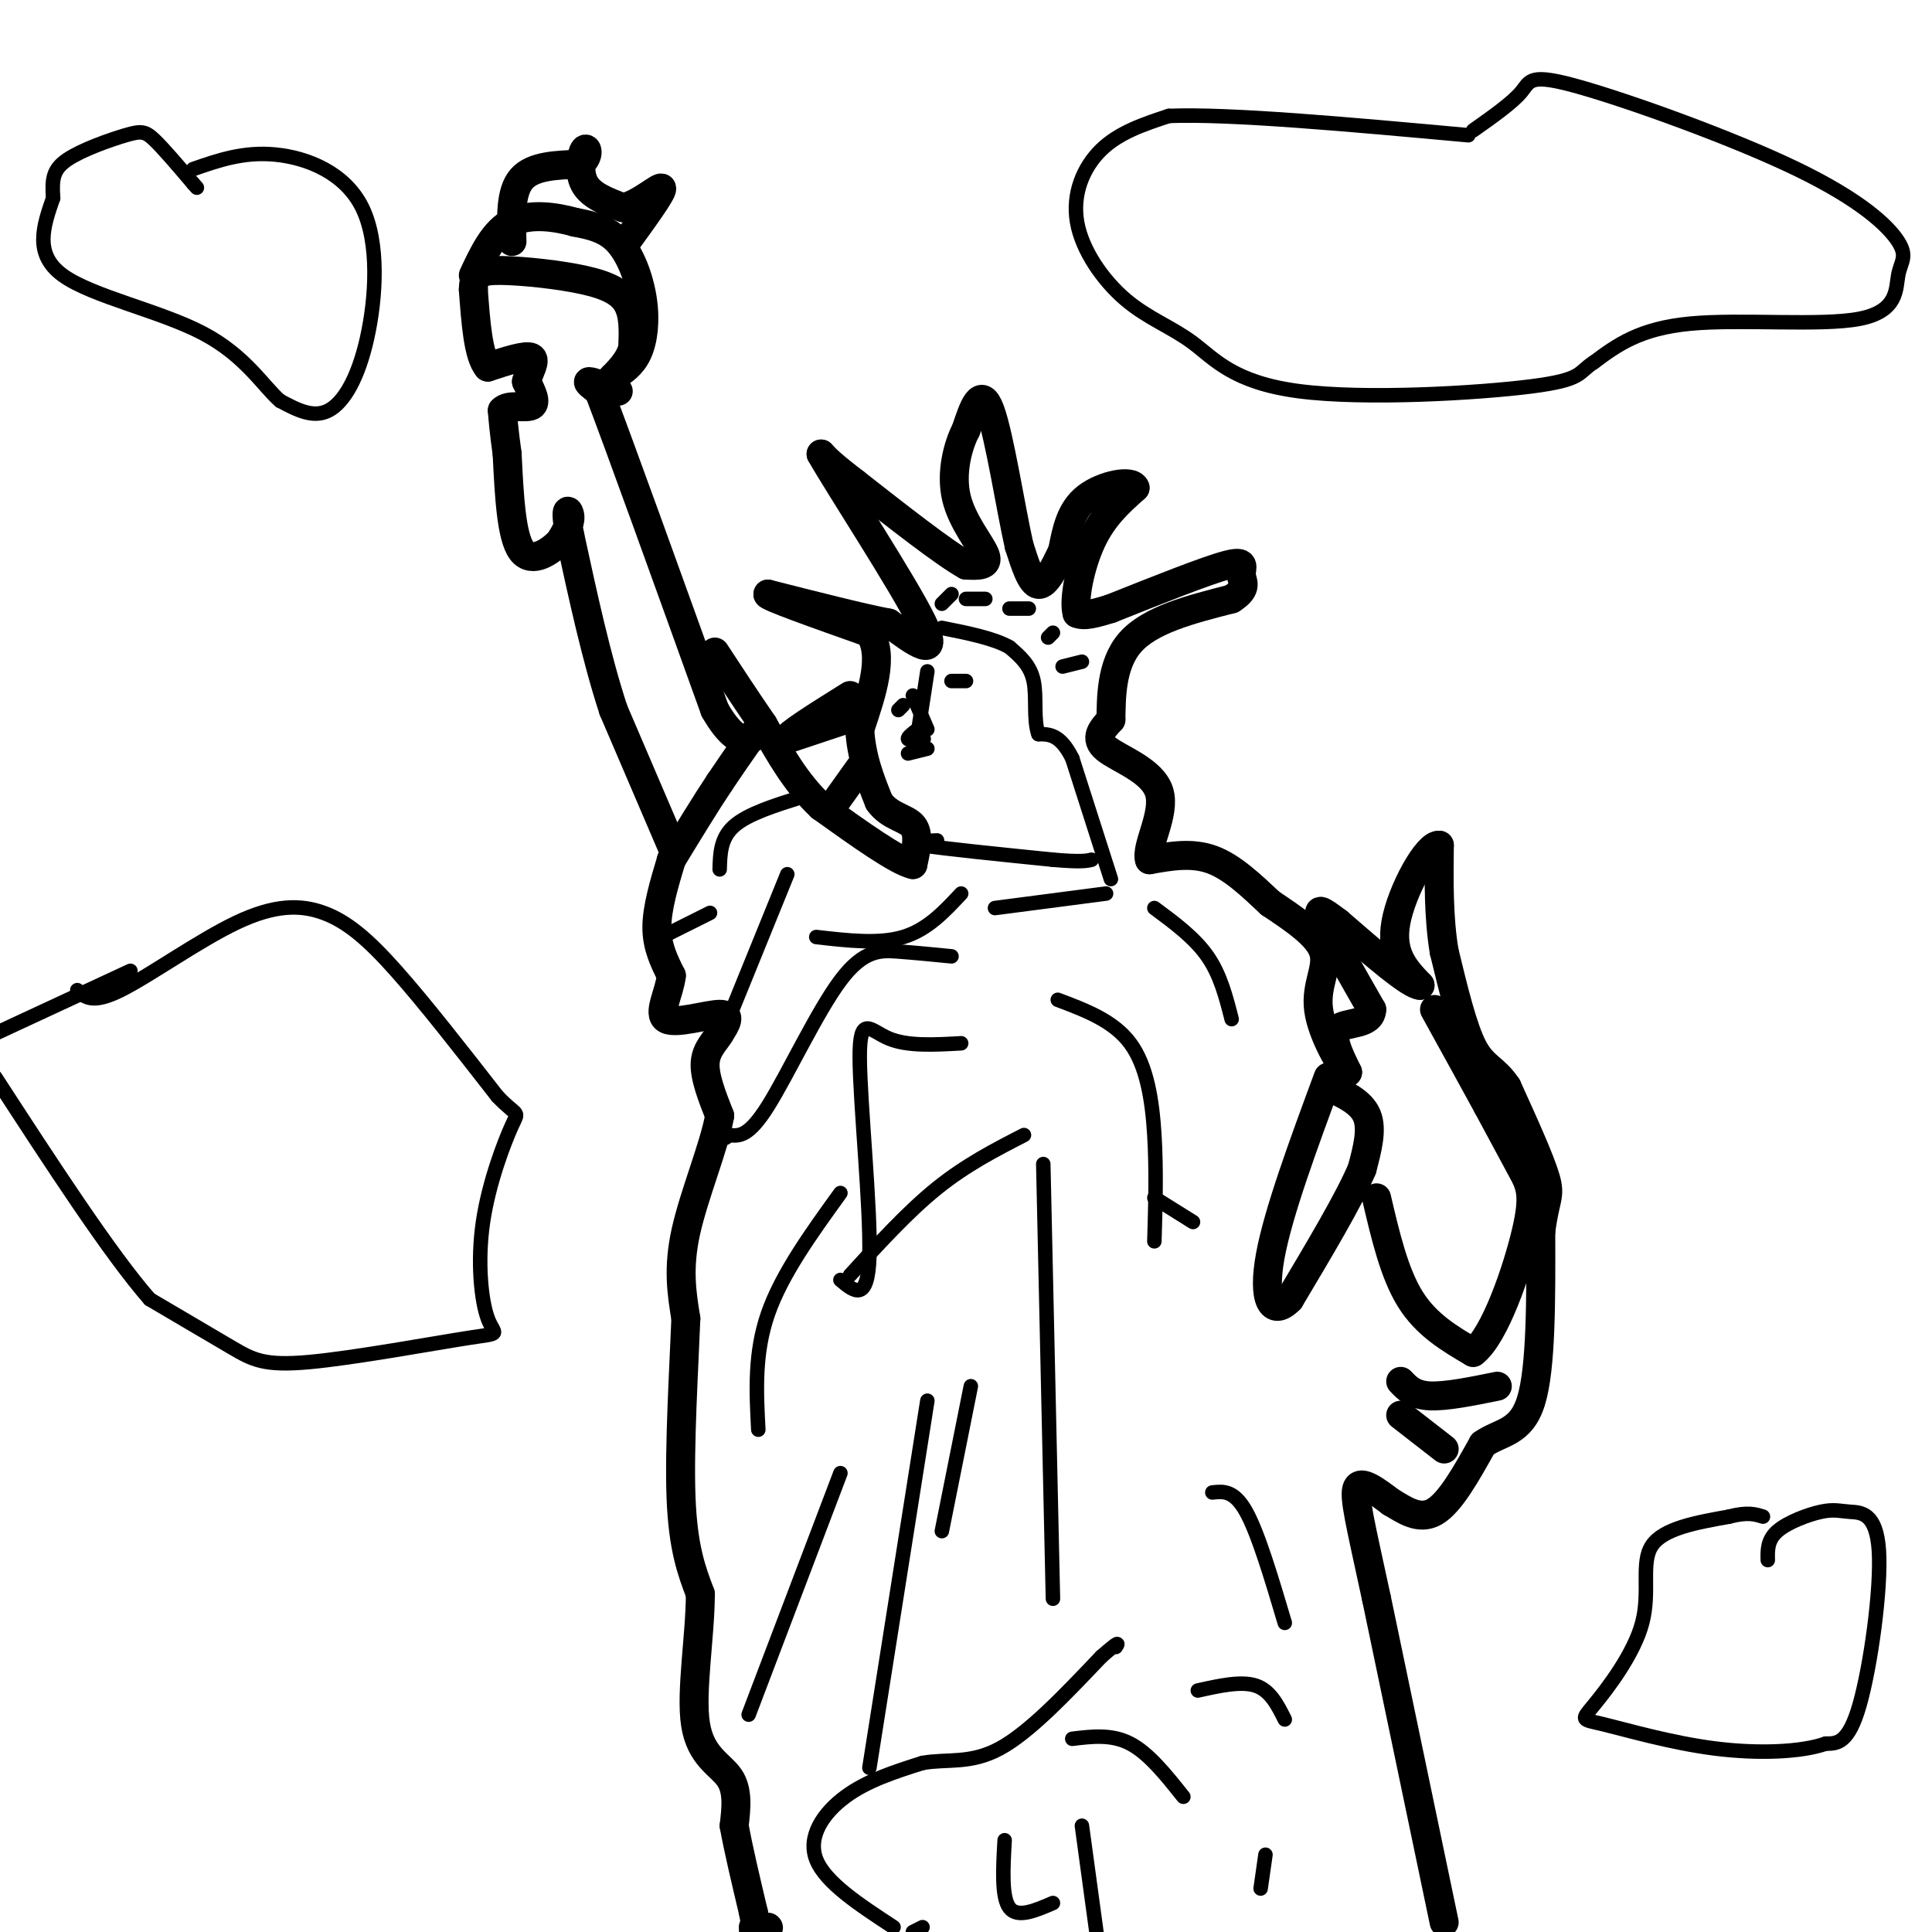 <svg viewBox='0 0 400 400' version='1.1' xmlns='http://www.w3.org/2000/svg' xmlns:xlink='http://www.w3.org/1999/xlink'><g fill='none' stroke='#000000' stroke-width='6' stroke-linecap='round' stroke-linejoin='round'><path d='M139,175c0.000,0.000 -12.000,-28.000 -12,-28'/><path d='M127,147c-3.500,-10.667 -6.250,-23.333 -9,-36'/><path d='M118,111c-1.311,-6.711 -0.089,-5.489 0,-4c0.089,1.489 -0.956,3.244 -2,5'/><path d='M116,112c-1.956,2.111 -5.844,4.889 -8,2c-2.156,-2.889 -2.578,-11.444 -3,-20'/><path d='M105,94c-0.667,-4.833 -0.833,-6.917 -1,-9'/><path d='M104,85c1.222,-1.400 4.778,-0.400 6,-1c1.222,-0.600 0.111,-2.800 -1,-5'/><path d='M109,79c0.467,-1.978 2.133,-4.422 1,-5c-1.133,-0.578 -5.067,0.711 -9,2'/><path d='M101,76c-2.000,-2.333 -2.500,-9.167 -3,-16'/><path d='M98,60c0.005,-3.451 1.517,-4.080 6,-4c4.483,0.080 11.938,0.868 17,2c5.062,1.132 7.732,2.609 9,5c1.268,2.391 1.134,5.695 1,9'/><path d='M131,72c-0.667,2.667 -2.833,4.833 -5,7'/><path d='M127,78c1.905,-1.202 3.810,-2.405 5,-5c1.190,-2.595 1.667,-6.583 1,-11c-0.667,-4.417 -2.476,-9.262 -5,-12c-2.524,-2.738 -5.762,-3.369 -9,-4'/><path d='M119,46c-3.933,-1.111 -9.267,-1.889 -13,0c-3.733,1.889 -5.867,6.444 -8,11'/><path d='M106,50c-0.167,-5.167 -0.333,-10.333 2,-13c2.333,-2.667 7.167,-2.833 12,-3'/><path d='M120,34c2.179,-1.500 1.625,-3.750 1,-3c-0.625,0.750 -1.321,4.500 0,7c1.321,2.500 4.661,3.750 8,5'/><path d='M129,43c3.378,-0.644 7.822,-4.756 8,-4c0.178,0.756 -3.911,6.378 -8,12'/><path d='M128,81c-2.667,-1.000 -5.333,-2.000 -6,-2c-0.667,0.000 0.667,1.000 2,2'/><path d='M124,81c4.333,11.333 14.167,38.667 24,66'/><path d='M148,147c6.089,10.667 9.311,4.333 9,4c-0.311,-0.333 -4.156,5.333 -8,11'/><path d='M149,162c-3.000,4.500 -6.500,10.250 -10,16'/><path d='M139,178c-1.500,5.000 -3.000,10.000 -3,14c0.000,4.000 1.500,7.000 3,10'/><path d='M139,202c-0.417,3.690 -2.958,7.917 -1,9c1.958,1.083 8.417,-0.976 11,-1c2.583,-0.024 1.292,1.988 0,4'/><path d='M149,214c-0.800,1.467 -2.800,3.133 -3,6c-0.200,2.867 1.400,6.933 3,11'/><path d='M149,231c-1.089,6.244 -5.311,16.356 -7,24c-1.689,7.644 -0.844,12.822 0,18'/><path d='M142,273c-0.400,10.133 -1.400,26.467 -1,37c0.400,10.533 2.200,15.267 4,20'/><path d='M145,330c-0.012,8.667 -2.042,20.333 -1,27c1.042,6.667 5.155,8.333 7,11c1.845,2.667 1.423,6.333 1,10'/><path d='M152,378c0.833,4.667 2.417,11.333 4,18'/><path d='M156,396c0.667,3.500 0.333,3.250 0,3'/><path d='M156,399c0.000,0.000 0.000,1.000 0,1'/><path d='M159,399c0.000,0.000 0.100,0.100 0.1,0.1'/><path d='M299,398c0.000,0.000 -14.000,-67.000 -14,-67'/><path d='M285,331c-3.378,-15.667 -4.822,-21.333 -4,-23c0.822,-1.667 3.911,0.667 7,3'/><path d='M288,311c2.644,1.533 5.756,3.867 9,2c3.244,-1.867 6.622,-7.933 10,-14'/><path d='M307,299c3.689,-2.622 7.911,-2.178 10,-9c2.089,-6.822 2.044,-20.911 2,-35'/><path d='M319,255c0.889,-7.044 2.111,-7.156 1,-11c-1.111,-3.844 -4.556,-11.422 -8,-19'/><path d='M312,225c-2.533,-3.844 -4.867,-3.956 -7,-8c-2.133,-4.044 -4.067,-12.022 -6,-20'/><path d='M299,197c-1.167,-7.000 -1.083,-14.500 -1,-22'/><path d='M298,175c-2.378,-0.444 -7.822,9.444 -9,16c-1.178,6.556 1.911,9.778 5,13'/><path d='M294,204c-2.000,0.000 -9.500,-6.500 -17,-13'/><path d='M277,191c-3.756,-2.822 -4.644,-3.378 -3,0c1.644,3.378 5.822,10.689 10,18'/><path d='M284,209c-0.089,3.289 -5.311,2.511 -7,4c-1.689,1.489 0.156,5.244 2,9'/><path d='M279,222c-1.238,-0.952 -5.333,-7.833 -6,-13c-0.667,-5.167 2.095,-8.619 1,-12c-1.095,-3.381 -6.048,-6.690 -11,-10'/><path d='M263,187c-3.800,-3.556 -7.800,-7.444 -12,-9c-4.200,-1.556 -8.600,-0.778 -13,0'/><path d='M238,178c-0.893,-2.702 3.375,-9.458 2,-14c-1.375,-4.542 -8.393,-6.869 -11,-9c-2.607,-2.131 -0.804,-4.065 1,-6'/><path d='M230,149c0.111,-4.089 -0.111,-11.311 4,-16c4.111,-4.689 12.556,-6.844 21,-9'/><path d='M255,124c3.595,-2.298 2.083,-3.542 2,-5c-0.083,-1.458 1.262,-3.131 -3,-2c-4.262,1.131 -14.131,5.065 -24,9'/><path d='M230,126c-5.167,1.667 -6.083,1.333 -7,1'/><path d='M223,127c-0.822,-2.689 0.622,-9.911 3,-15c2.378,-5.089 5.689,-8.044 9,-11'/><path d='M235,101c-0.600,-1.756 -6.600,-0.644 -10,2c-3.400,2.644 -4.200,6.822 -5,11'/><path d='M220,114c-1.711,3.622 -3.489,7.178 -5,7c-1.511,-0.178 -2.756,-4.089 -4,-8'/><path d='M211,113c-1.733,-7.644 -4.067,-22.756 -6,-28c-1.933,-5.244 -3.467,-0.622 -5,4'/><path d='M200,89c-1.631,3.095 -3.208,8.833 -2,14c1.208,5.167 5.202,9.762 6,12c0.798,2.238 -1.601,2.119 -4,2'/><path d='M200,117c-4.500,-2.500 -13.750,-9.750 -23,-17'/><path d='M177,100c-5.000,-3.833 -6.000,-4.917 -7,-6'/><path d='M170,94c3.889,6.844 17.111,26.956 21,35c3.889,8.044 -1.556,4.022 -7,0'/><path d='M184,129c-5.333,-1.000 -15.167,-3.500 -25,-6'/><path d='M159,123c-0.667,0.333 10.167,4.167 21,8'/><path d='M180,131c3.167,4.667 0.583,12.333 -2,20'/><path d='M178,151c0.333,5.833 2.167,10.417 4,15'/><path d='M182,166c2.178,3.089 5.622,3.311 7,5c1.378,1.689 0.689,4.844 0,8'/><path d='M189,179c-3.167,-0.667 -11.083,-6.333 -19,-12'/><path d='M170,167c-5.167,-4.833 -8.583,-10.917 -12,-17'/><path d='M158,150c-3.667,-5.333 -6.833,-10.167 -10,-15'/><path d='M178,148c0.000,0.000 -15.000,5.000 -15,5'/><path d='M163,153c-0.333,-0.667 6.333,-4.833 13,-9'/><path d='M178,159c0.000,0.000 -5.000,7.000 -5,7'/><path d='M275,225c3.417,1.583 6.833,3.167 8,6c1.167,2.833 0.083,6.917 -1,11'/><path d='M282,242c-2.667,6.333 -8.833,16.667 -15,27'/><path d='M267,269c-3.756,3.844 -5.644,-0.044 -4,-9c1.644,-8.956 6.822,-22.978 12,-37'/><path d='M285,248c1.833,7.833 3.667,15.667 7,21c3.333,5.333 8.167,8.167 13,11'/><path d='M305,280c4.476,-3.333 9.167,-17.167 11,-25c1.833,-7.833 0.810,-9.667 -1,-13c-1.810,-3.333 -4.405,-8.167 -7,-13'/><path d='M308,229c-3.000,-5.500 -7.000,-12.750 -11,-20'/><path d='M310,287c-5.333,1.083 -10.667,2.167 -14,2c-3.333,-0.167 -4.667,-1.583 -6,-3'/><path d='M290,293c0.000,0.000 9.000,7.000 9,7'/></g>
<g fill='none' stroke='#000000' stroke-width='3' stroke-linecap='round' stroke-linejoin='round'><path d='M230,182c0.000,0.000 -8.000,-25.000 -8,-25'/><path d='M222,157c-2.500,-5.000 -4.750,-5.000 -7,-5'/><path d='M215,152c-1.089,-2.911 -0.311,-7.689 -1,-11c-0.689,-3.311 -2.844,-5.156 -5,-7'/><path d='M209,134c-3.167,-1.833 -8.583,-2.917 -14,-4'/><path d='M197,141c0.000,0.000 3.000,0.000 3,0'/><path d='M190,151c-1.083,0.833 -2.167,1.667 -2,2c0.167,0.333 1.583,0.167 3,0'/><path d='M191,153c0.500,0.000 0.250,0.000 0,0'/><path d='M190,152c0.000,0.000 2.000,-13.000 2,-13'/><path d='M192,151c0.000,0.000 -3.000,-7.000 -3,-7'/><path d='M187,146c0.000,0.000 -1.000,1.000 -1,1'/><path d='M188,156c0.000,0.000 4.000,-1.000 4,-1'/><path d='M224,137c0.000,0.000 -4.000,1.000 -4,1'/><path d='M218,131c0.000,0.000 -1.000,1.000 -1,1'/><path d='M213,126c0.000,0.000 -4.000,0.000 -4,0'/><path d='M204,124c0.000,0.000 -4.000,0.000 -4,0'/><path d='M197,123c0.000,0.000 -2.000,2.000 -2,2'/><path d='M191,399c0.000,0.000 -2.000,1.000 -2,1'/><path d='M185,399c-7.067,-4.622 -14.133,-9.244 -16,-14c-1.867,-4.756 1.467,-9.644 6,-13c4.533,-3.356 10.267,-5.178 16,-7'/><path d='M191,365c5.111,-0.911 9.889,0.311 16,-3c6.111,-3.311 13.556,-11.156 21,-19'/><path d='M228,343c4.000,-3.500 3.500,-2.750 3,-2'/><path d='M245,372c-3.583,-4.500 -7.167,-9.000 -11,-11c-3.833,-2.000 -7.917,-1.500 -12,-1'/><path d='M224,378c0.000,0.000 3.000,22.000 3,22'/><path d='M208,381c-0.333,5.917 -0.667,11.833 1,14c1.667,2.167 5.333,0.583 9,-1'/><path d='M262,384c0.000,0.000 -1.000,7.000 -1,7'/><path d='M266,356c-1.500,-3.000 -3.000,-6.000 -6,-7c-3.000,-1.000 -7.500,0.000 -12,1'/><path d='M266,336c-2.750,-9.250 -5.500,-18.500 -8,-23c-2.500,-4.500 -4.750,-4.250 -7,-4'/><path d='M247,253c0.000,0.000 -8.000,-5.000 -8,-5'/><path d='M239,257c0.222,-7.378 0.444,-14.756 0,-22c-0.444,-7.244 -1.556,-14.356 -5,-19c-3.444,-4.644 -9.222,-6.822 -15,-9'/><path d='M216,241c0.000,0.000 2.000,90.000 2,90'/><path d='M192,290c0.000,0.000 -12.000,76.000 -12,76'/><path d='M155,355c0.000,0.000 19.000,-50.000 19,-50'/><path d='M157,296c-0.417,-7.917 -0.833,-15.833 2,-24c2.833,-8.167 8.917,-16.583 15,-25'/><path d='M197,198c-3.690,-0.363 -7.381,-0.726 -11,-1c-3.619,-0.274 -7.167,-0.458 -12,6c-4.833,6.458 -10.952,19.560 -15,26c-4.048,6.440 -6.024,6.220 -8,6'/><path d='M151,235c-1.333,1.000 -0.667,0.500 0,0'/><path d='M150,213c0.000,0.000 13.000,-32.000 13,-32'/><path d='M166,165c-5.583,1.750 -11.167,3.500 -14,6c-2.833,2.500 -2.917,5.750 -3,9'/><path d='M147,189c0.000,0.000 -10.000,5.000 -10,5'/><path d='M194,174c-3.500,0.167 -7.000,0.333 -3,1c4.000,0.667 15.500,1.833 27,3'/><path d='M218,178c5.833,0.500 6.917,0.250 8,0'/><path d='M199,185c-3.500,3.750 -7.000,7.500 -12,9c-5.000,1.500 -11.500,0.750 -18,0'/><path d='M206,188c0.000,0.000 23.000,-3.000 23,-3'/><path d='M239,188c4.167,3.083 8.333,6.167 11,10c2.667,3.833 3.833,8.417 5,13'/><path d='M212,235c-6.000,3.083 -12.000,6.167 -18,11c-6.000,4.833 -12.000,11.417 -18,18'/><path d='M199,216c-5.565,0.315 -11.131,0.631 -15,-1c-3.869,-1.631 -6.042,-5.208 -6,4c0.042,9.208 2.298,31.202 2,41c-0.298,9.798 -3.149,7.399 -6,5'/><path d='M201,287c0.000,0.000 -6.000,30.000 -6,30'/><path d='M305,27c4.062,-2.864 8.124,-5.728 10,-8c1.876,-2.272 1.565,-3.951 12,-1c10.435,2.951 31.617,10.532 45,17c13.383,6.468 18.967,11.821 21,15c2.033,3.179 0.514,4.182 0,7c-0.514,2.818 -0.023,7.451 -8,9c-7.977,1.549 -24.422,0.014 -35,1c-10.578,0.986 -15.289,4.493 -20,8'/><path d='M330,75c-3.434,2.172 -2.021,3.600 -13,5c-10.979,1.400 -34.352,2.770 -48,1c-13.648,-1.770 -17.571,-6.682 -22,-10c-4.429,-3.318 -9.362,-5.044 -14,-9c-4.638,-3.956 -8.979,-10.142 -10,-16c-1.021,-5.858 1.280,-11.388 5,-15c3.720,-3.612 8.860,-5.306 14,-7'/><path d='M242,24c12.667,-0.500 37.333,1.750 62,4'/><path d='M16,205c1.545,1.470 3.091,2.941 9,0c5.909,-2.941 16.182,-10.293 24,-14c7.818,-3.707 13.182,-3.767 18,-2c4.818,1.767 9.091,5.362 15,12c5.909,6.638 13.455,16.319 21,26'/><path d='M103,227c4.291,4.481 4.520,2.685 3,6c-1.520,3.315 -4.788,11.743 -6,20c-1.212,8.257 -0.366,16.345 1,20c1.366,3.655 3.253,2.877 -4,4c-7.253,1.123 -23.645,4.149 -33,5c-9.355,0.851 -11.673,-0.471 -16,-3c-4.327,-2.529 -10.664,-6.264 -17,-10'/><path d='M31,269c-8.167,-9.333 -20.083,-27.667 -32,-46'/><path d='M-1,214c0.000,0.000 28.000,-13.000 28,-13'/><path d='M366,323c-0.046,-2.083 -0.092,-4.166 2,-6c2.092,-1.834 6.323,-3.420 9,-4c2.677,-0.580 3.800,-0.156 6,0c2.200,0.156 5.477,0.042 6,8c0.523,7.958 -1.708,23.988 -4,32c-2.292,8.012 -4.646,8.006 -7,8'/><path d='M378,361c-4.974,1.760 -13.909,2.158 -23,1c-9.091,-1.158 -18.339,-3.874 -23,-5c-4.661,-1.126 -4.734,-0.663 -2,-4c2.734,-3.337 8.274,-10.475 10,-17c1.726,-6.525 -0.364,-12.436 2,-16c2.364,-3.564 9.182,-4.782 16,-6'/><path d='M358,314c3.833,-1.000 5.417,-0.500 7,0'/><path d='M40,35c5.225,-1.818 10.450,-3.636 17,-3c6.550,0.636 14.426,3.727 18,11c3.574,7.273 2.847,18.727 1,27c-1.847,8.273 -4.813,13.364 -8,15c-3.187,1.636 -6.593,-0.182 -10,-2'/><path d='M58,83c-3.464,-2.952 -7.125,-9.333 -16,-14c-8.875,-4.667 -22.964,-7.619 -29,-12c-6.036,-4.381 -4.018,-10.190 -2,-16'/><path d='M11,41c-0.287,-3.997 -0.005,-5.989 3,-8c3.005,-2.011 8.732,-4.041 12,-5c3.268,-0.959 4.077,-0.845 6,1c1.923,1.845 4.962,5.423 8,9'/><path d='M40,38c1.333,1.500 0.667,0.750 0,0'/></g>
</svg>